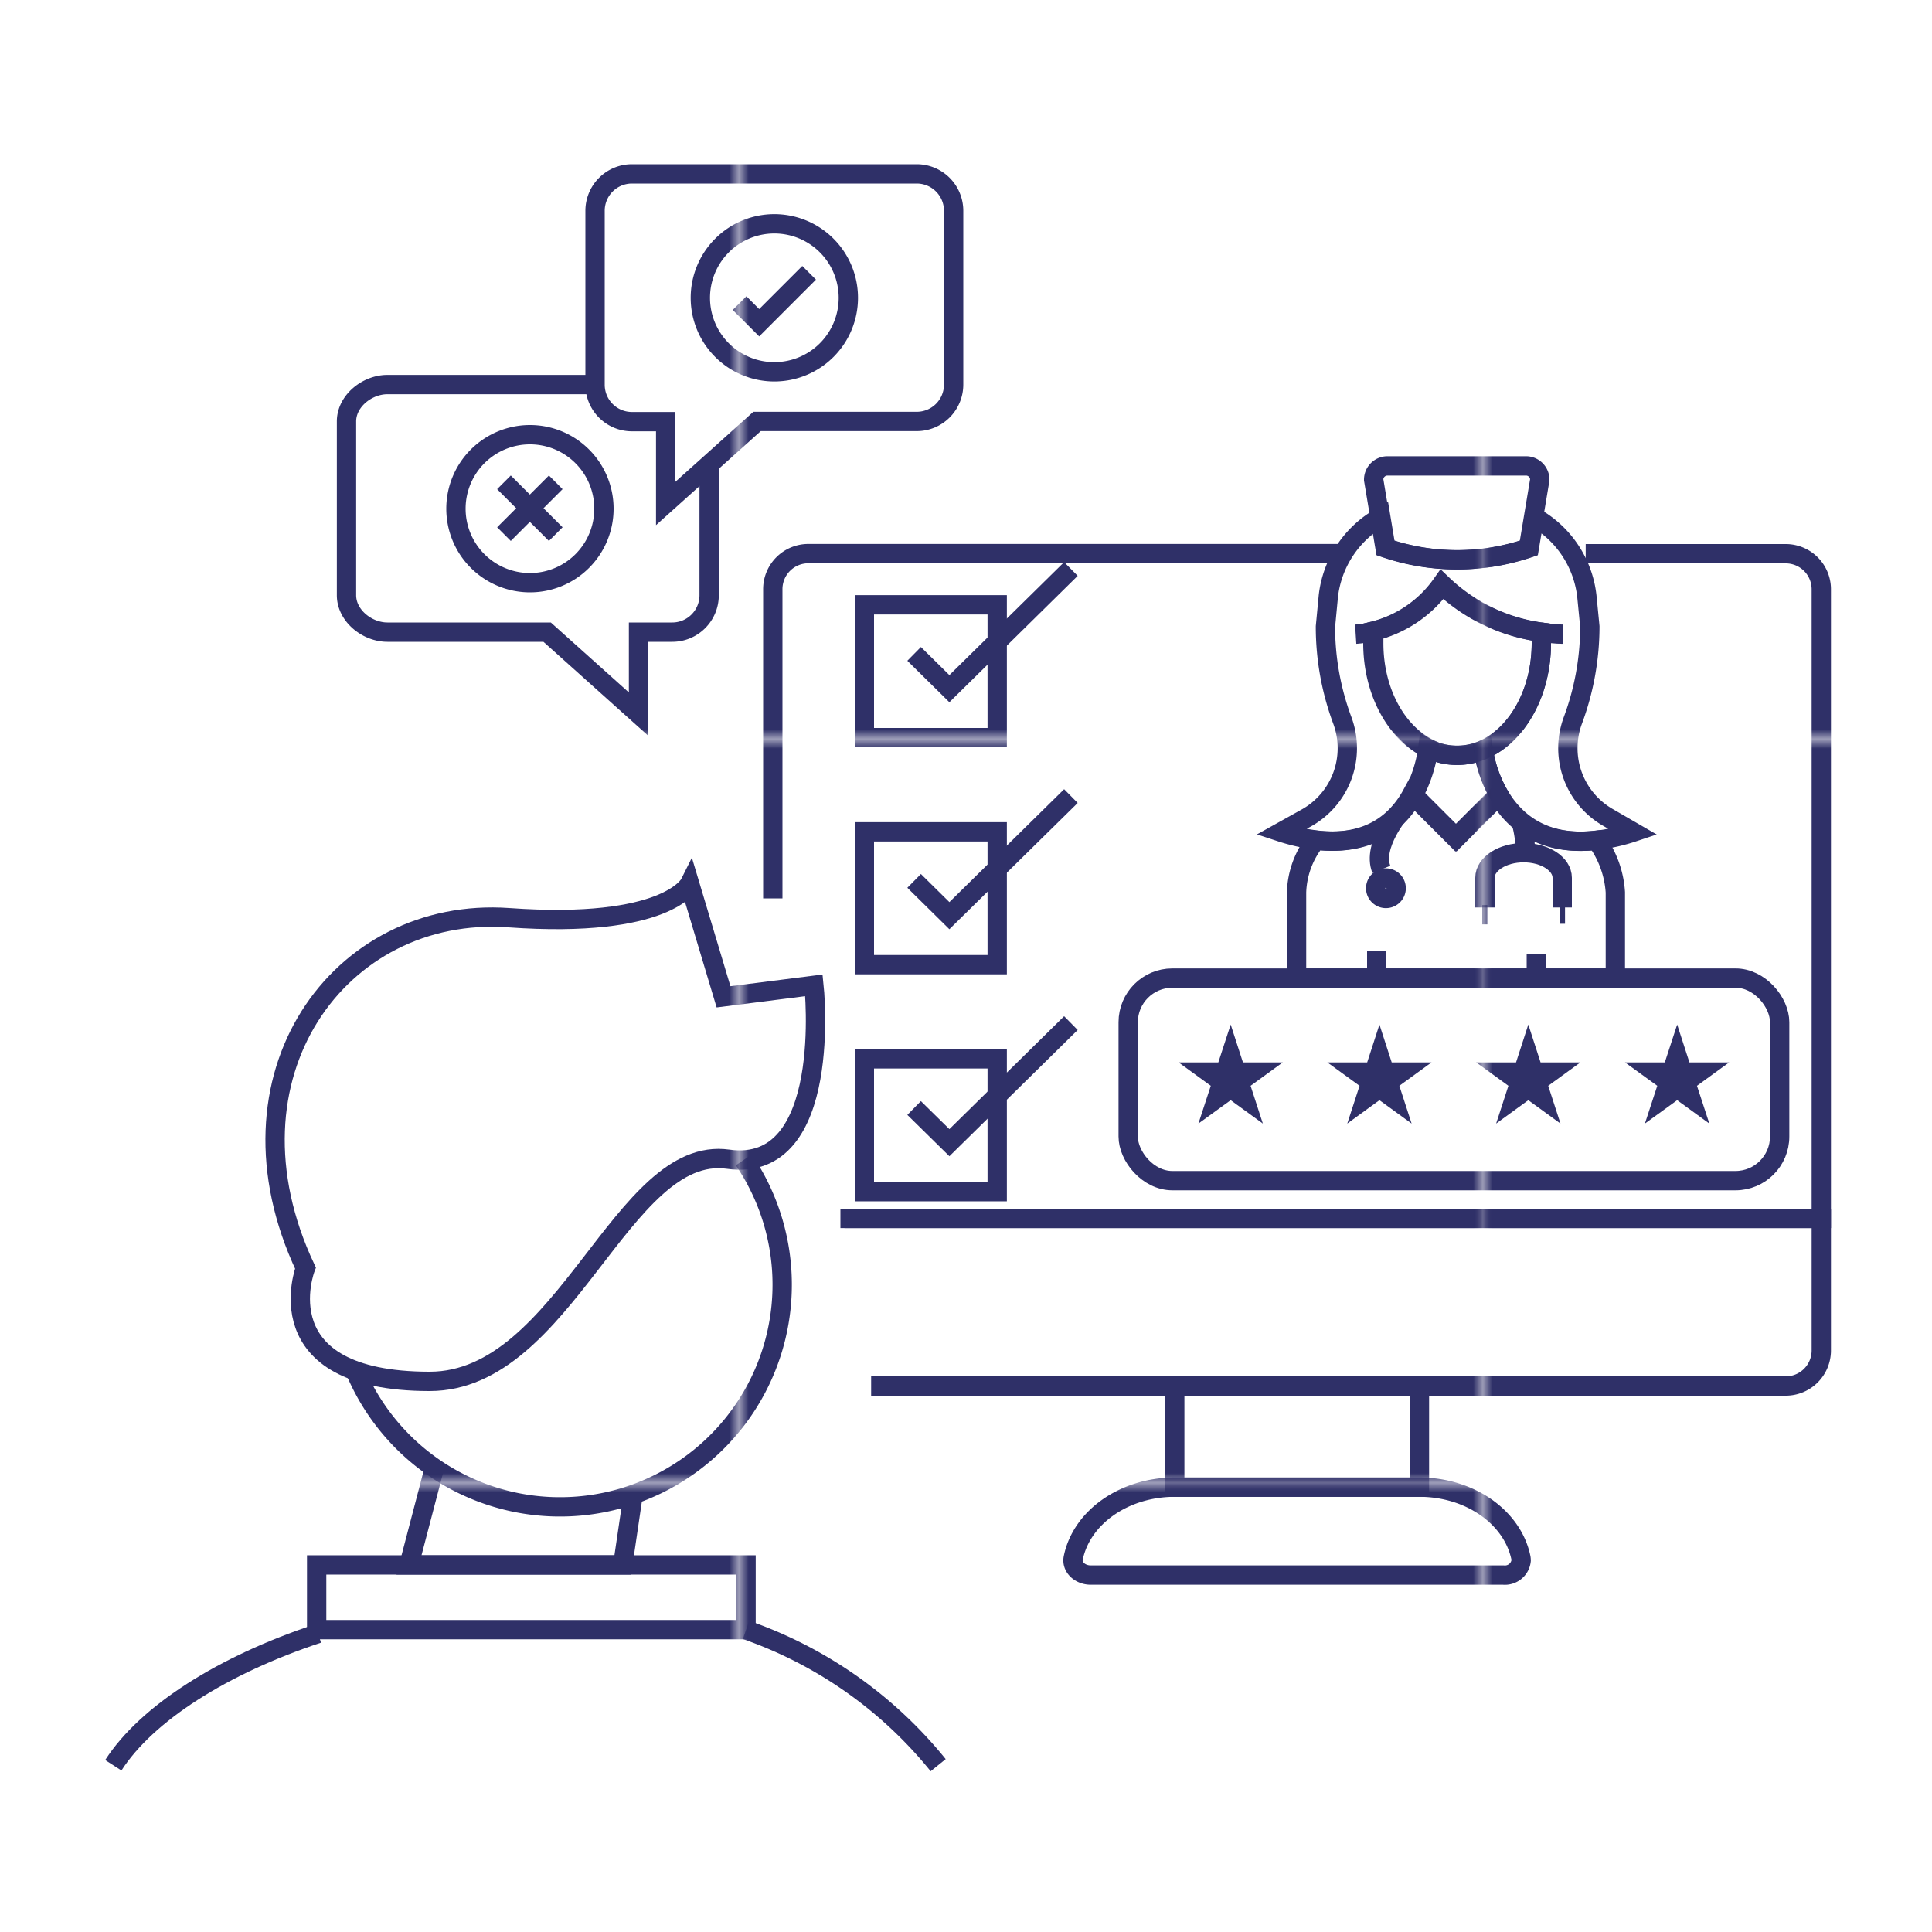 <svg xmlns="http://www.w3.org/2000/svg" xmlns:xlink="http://www.w3.org/1999/xlink" viewBox="0 0 200 200"><defs><style>.cls-1,.cls-3{fill:none;}.cls-2{fill:#2f3068;}.cls-3{stroke-miterlimit:10;stroke-width:2px;stroke:url(#New_Pattern_Swatch_8);}.cls-4{fill:url(#New_Pattern_Swatch_8);}</style><pattern id="New_Pattern_Swatch_8" data-name="New Pattern Swatch 8" width="76.48" height="76.48" patternUnits="userSpaceOnUse" viewBox="0 0 76.48 76.48"><rect class="cls-1" width="76.48" height="76.48"/><rect class="cls-2" width="76.48" height="76.48"/></pattern></defs><g id="Layer_8" data-name="Layer 8"><path class="cls-3" d="M73.41,48.1V61.62a3.82,3.82,0,0,1-3.81,3.82H66.1v8.48l-9.46-8.48H40.11c-2.11,0-4.24-1.71-4.24-3.82v-18c0-2.1,2.13-3.81,4.24-3.81H61.6"/><path class="cls-3" d="M98.72,21.82v18a3.82,3.82,0,0,1-3.81,3.81H78.37l-9.46,8.49V43.65H65.42a3.82,3.82,0,0,1-3.82-3.81v-18A3.82,3.82,0,0,1,65.42,18H94.91A3.82,3.82,0,0,1,98.72,21.82Z"/><path class="cls-3" d="M87.82,30.82a7.66,7.66,0,1,1-7.66-7.65A7.66,7.66,0,0,1,87.82,30.82Z"/><polyline class="cls-3" points="76.56 31.38 78.59 33.41 83.76 28.24"/><path class="cls-3" d="M47.2,52.61A7.66,7.66,0,1,0,54.86,45,7.66,7.66,0,0,0,47.2,52.61Z"/><line class="cls-3" x1="52.17" y1="49.93" x2="57.53" y2="55.29"/><line class="cls-3" x1="52.17" y1="55.29" x2="57.53" y2="49.93"/><path class="cls-3" d="M87,126.13H188.54V139.8a3.68,3.68,0,0,1-3.68,3.68H90.18"/><path class="cls-3" d="M157.47,161.54a1.69,1.69,0,0,1-1.84,1.51H112.92c-1.14,0-2-.84-1.82-1.76.86-4.24,5.3-7.34,10.51-7.34h25.33c5.21,0,9.65,3.1,10.51,7.34A2.11,2.11,0,0,1,157.47,161.54Z"/><rect class="cls-3" x="121.61" y="143.48" width="25.33" height="10.47"/><path class="cls-3" d="M87.42,126.13H188.54V61a3.68,3.68,0,0,0-3.68-3.68H164.15"/><path class="cls-3" d="M138.71,57.31h-55A3.68,3.68,0,0,0,80,61V93"/><path class="cls-3" d="M169.08,86.14a19.08,19.08,0,0,1-3.72.84c-5.63.67-8.6-2-10.17-4.67a13.5,13.5,0,0,1-1.64-4.69l.23-.11c3.37-1.6,5.78-5.89,5.78-10.92,0-.38,0-.79,0-1.15a18.38,18.38,0,0,1-10.24-4.94,12.29,12.29,0,0,1-7.11,4.84c0,.41,0,.82,0,1.25,0,5,2.37,9.23,5.68,10.88a13.8,13.8,0,0,1-1.54,4.76c-1.49,2.71-4.37,5.38-9.94,4.75h0a19.44,19.44,0,0,1-3.81-.84l2.64-1.47a8.27,8.27,0,0,0,3.72-10.09,27.8,27.8,0,0,1-1.75-9.72l.3-3.15a10.78,10.78,0,0,1,5.43-8.18l.53,3.19a23,23,0,0,0,14.84,0l.53-3.18a10.74,10.74,0,0,1,5.43,8.17l.31,3.15a28,28,0,0,1-1.76,9.72,8.27,8.27,0,0,0,3.72,10.09Z"/><path class="cls-3" d="M159.52,65.44v0"/><path class="cls-3" d="M161.83,65.65c-.81,0-1.58-.11-2.31-.21"/><path class="cls-3" d="M142.17,65.34a8.91,8.91,0,0,1-1.83.31"/><path class="cls-3" d="M159.4,49.66l-1.18,7.06a23,23,0,0,1-14.84,0l-1.18-7.06a1.43,1.43,0,0,1,1.42-1.43H158A1.43,1.43,0,0,1,159.4,49.66Z"/><path class="cls-3" d="M159.56,66.59c0,5-2.41,9.32-5.78,10.92l-.23.11a6.75,6.75,0,0,1-5.75-.15c-3.31-1.65-5.68-5.9-5.68-10.88,0-.43,0-.84,0-1.25a12.29,12.29,0,0,0,7.11-4.84,18.38,18.38,0,0,0,10.24,4.94C159.54,65.8,159.56,66.21,159.56,66.59Z"/><path class="cls-3" d="M167.22,92.37v8.88h-33V92.37a9.06,9.06,0,0,1,2-5.39h0c5.57.63,8.45-2,9.94-4.75l4.51,4.51,4.42-4.43c1.57,2.69,4.54,5.34,10.17,4.67A10.24,10.24,0,0,1,167.22,92.37Z"/><path class="cls-3" d="M155.19,82.31l-4.42,4.43-4.51-4.51a13.8,13.8,0,0,0,1.54-4.76,6.75,6.75,0,0,0,5.75.15A13.5,13.5,0,0,0,155.19,82.31Z"/><line class="cls-3" x1="142.52" y1="101.25" x2="142.52" y2="98.4"/><line class="cls-3" x1="159.04" y1="101.25" x2="159.04" y2="98.78"/><path class="cls-3" d="M145,84s-3,3.52-2,6"/><path class="cls-3" d="M144.22,92.7a1.06,1.06,0,1,1,0-1.5A1.06,1.06,0,0,1,144.22,92.7Z"/><path class="cls-3" d="M157.49,85.15a12.72,12.72,0,0,1,.42,2.95"/><path class="cls-3" d="M153.72,93.94V90.87c0-1.44,1.81-2.6,4-2.6h0c2.22,0,4,1.17,4,2.6v3.07"/><line class="cls-3" x1="153.44" y1="94.69" x2="153.97" y2="94.69"/><line class="cls-3" x1="161.48" y1="94.63" x2="162.01" y2="94.63"/><polygon class="cls-4" points="127.4 106.06 128.67 109.98 132.79 109.98 129.46 112.4 130.73 116.31 127.4 113.89 124.06 116.31 125.34 112.4 122.01 109.98 126.12 109.98 127.4 106.06"/><polygon class="cls-4" points="142.8 106.06 144.07 109.98 148.19 109.98 144.86 112.4 146.13 116.31 142.8 113.89 139.47 116.31 140.74 112.4 137.41 109.98 141.53 109.98 142.8 106.06"/><polygon class="cls-4" points="158.21 106.06 159.48 109.98 163.6 109.98 160.27 112.4 161.54 116.31 158.21 113.89 154.88 116.31 156.15 112.4 152.82 109.98 156.94 109.98 158.21 106.06"/><polygon class="cls-4" points="173.62 106.06 174.89 109.98 179 109.98 175.67 112.4 176.95 116.31 173.62 113.89 170.28 116.31 171.56 112.4 168.22 109.98 172.34 109.98 173.62 106.06"/><rect class="cls-3" x="116.79" y="101.25" width="67.44" height="20.97" rx="4.57"/><rect class="cls-3" x="89.48" y="62.61" width="13.75" height="13.75"/><polyline class="cls-3" points="94.63 67.69 98.28 71.29 110.86 58.9"/><rect class="cls-3" x="89.48" y="86.11" width="13.75" height="13.75"/><polyline class="cls-3" points="94.63 91.19 98.28 94.79 110.86 82.41"/><rect class="cls-3" x="89.48" y="109.61" width="13.75" height="13.75"/><polyline class="cls-3" points="94.63 114.7 98.28 118.29 110.86 105.91"/><path class="cls-3" d="M77.23,168.73a44.29,44.29,0,0,1,19.89,14"/><path class="cls-3" d="M11.73,182.74c3.46-5.38,11.34-10.38,21.19-13.64"/><rect class="cls-3" x="32.78" y="162" width="44.45" height="6.7"/><path class="cls-3" d="M31.62,131.27C22.26,111.38,35.13,93.75,52.67,95c16.38,1.17,18.72-3.51,18.72-3.51l3.51,11.7L84.26,102s2.1,19.55-8.89,18-16.85,23-30.89,23C27.09,143,31.62,131.27,31.62,131.27Z"/><path class="cls-3" d="M77,120.07A23,23,0,1,1,36.81,142"/><polyline class="cls-3" points="44.97 151.95 42.34 162 64.47 162 65.54 154.73"/></g></svg>